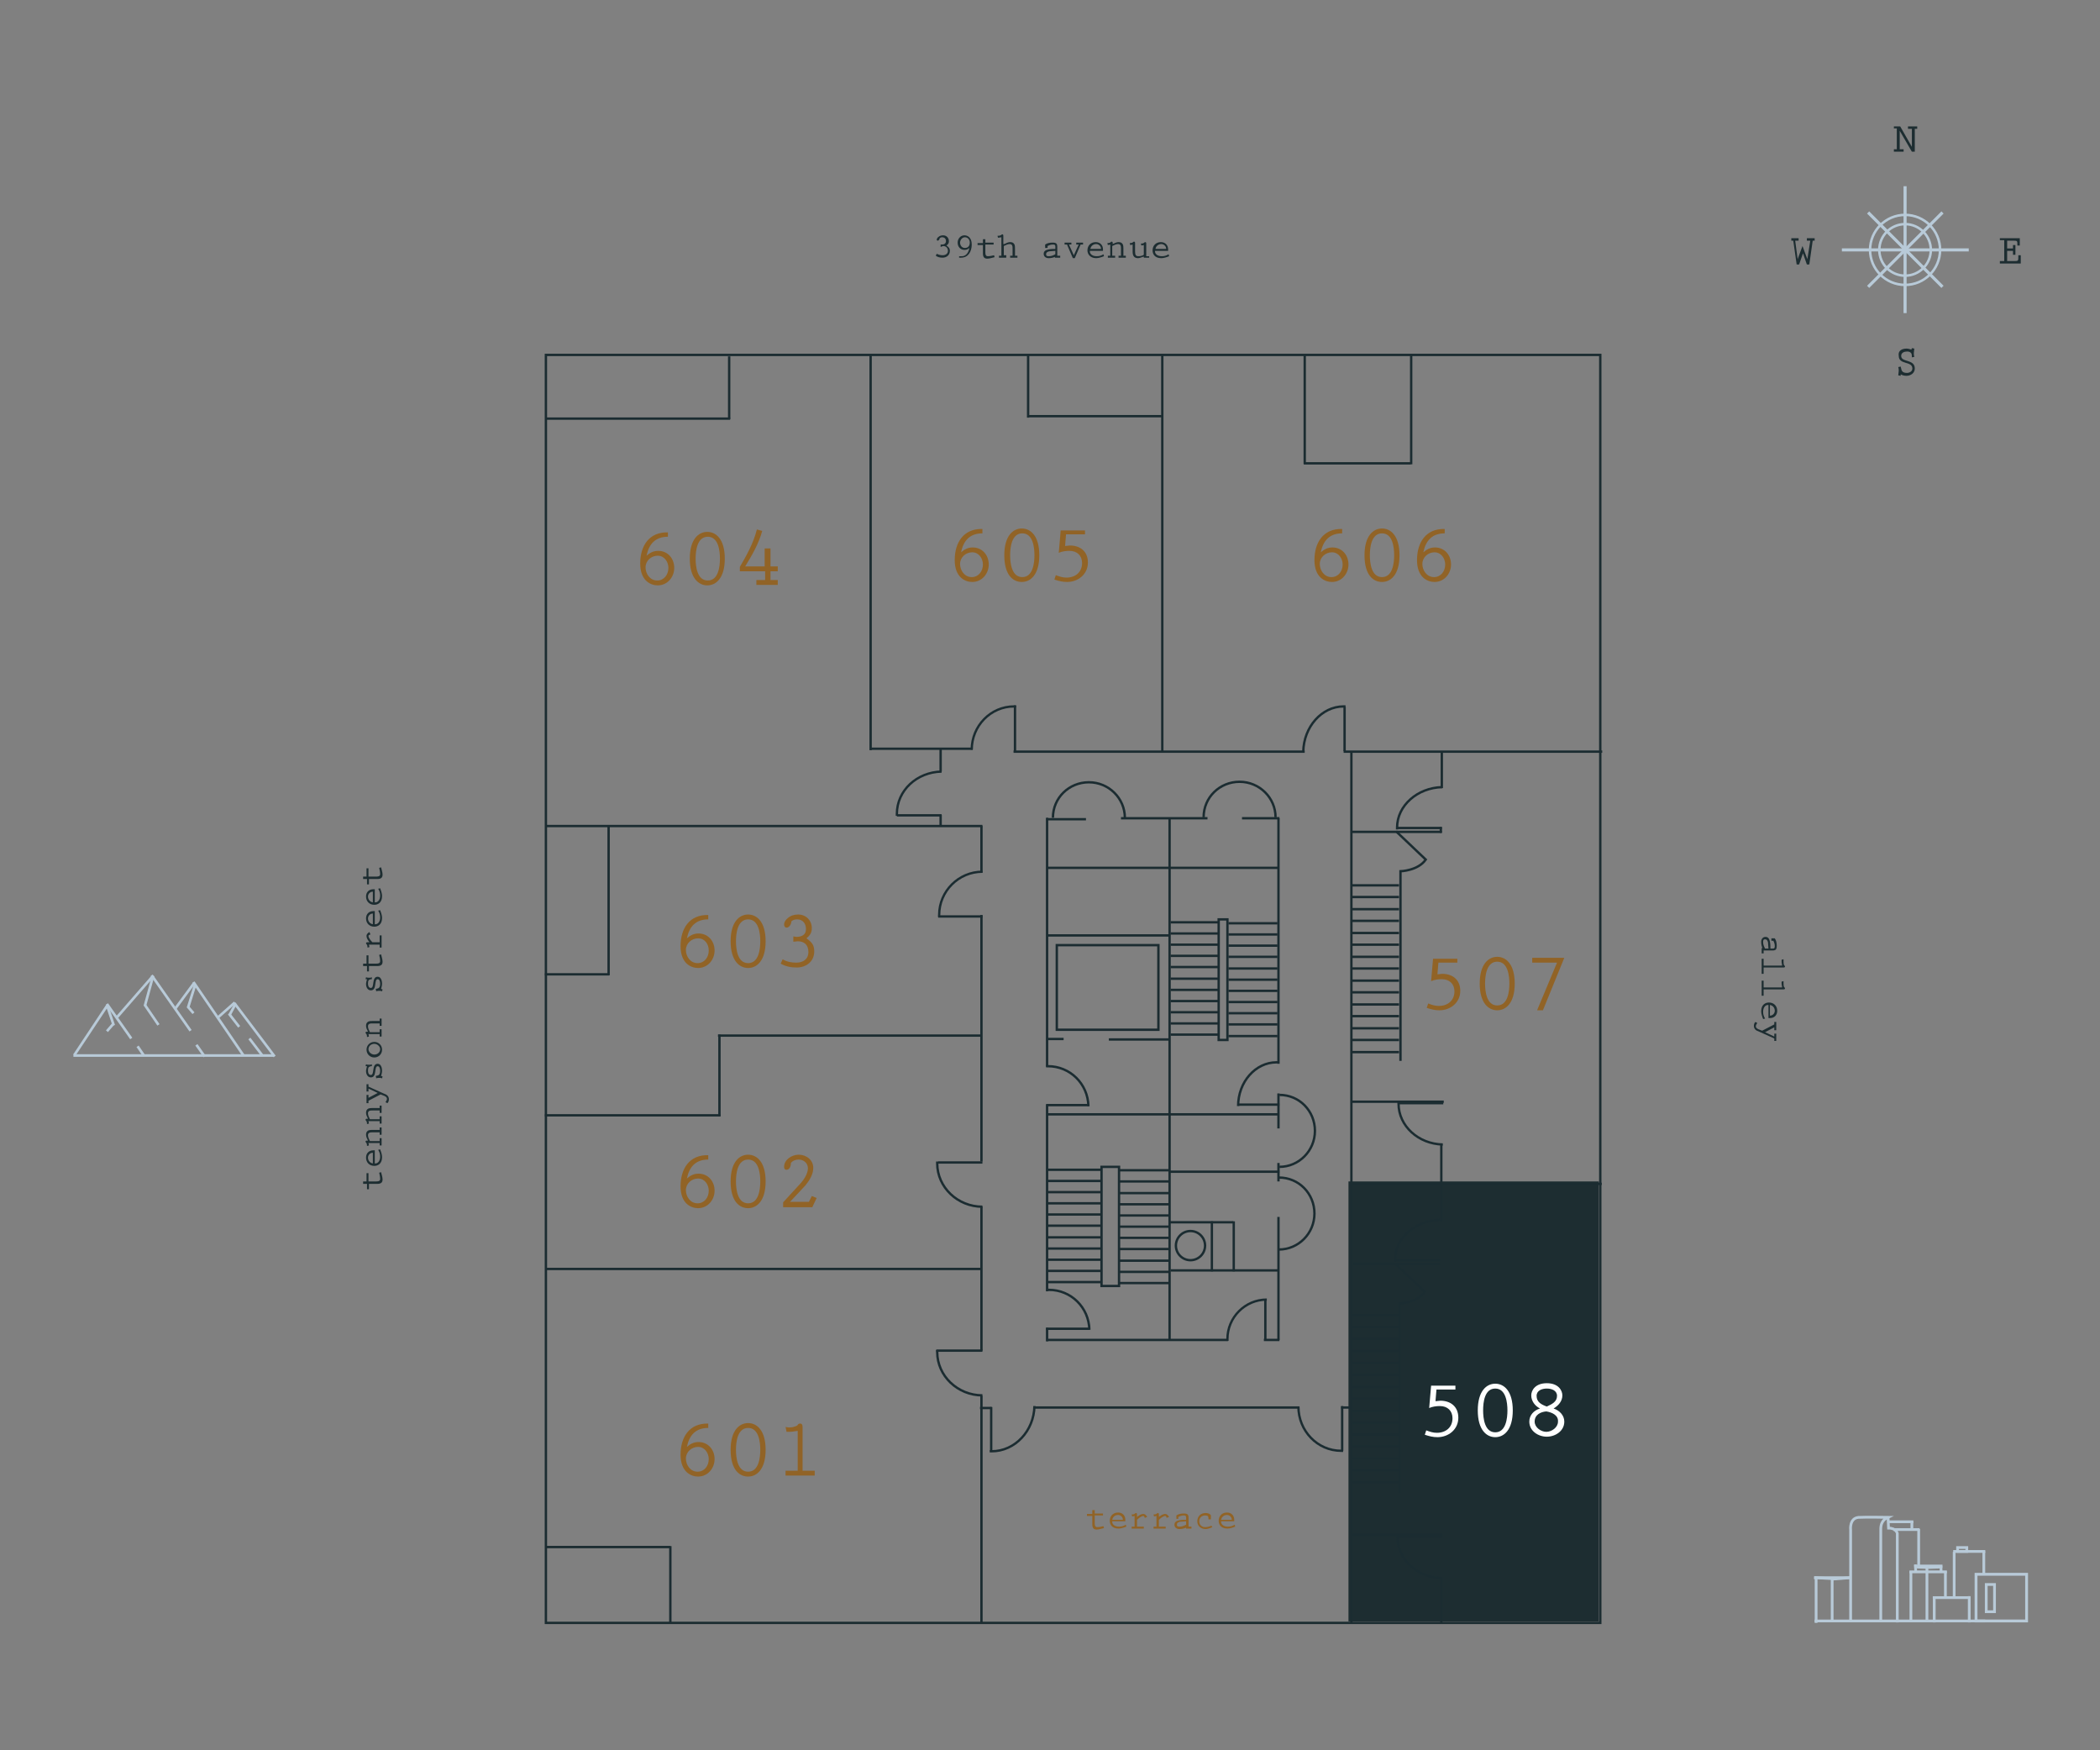 <?xml version="1.0" encoding="utf-8"?>
<!-- Generator: Adobe Illustrator 26.1.0, SVG Export Plug-In . SVG Version: 6.00 Build 0)  -->
<svg version="1.1" xmlns="http://www.w3.org/2000/svg" xmlns:xlink="http://www.w3.org/1999/xlink" x="0px" y="0px"
	 viewBox="0 0 432 360" style="enable-background:new 0 0 432 360;" xml:space="preserve">
<rect x="0" y="0" width="432" height="360" fill="#808080" stroke="none"/>
<style type="text/css">
	.st0{fill:none;stroke:#1B2C31;stroke-width:0.486;stroke-miterlimit:10;}
	.st1{fill:none;stroke:#1B2C31;stroke-width:0.482;stroke-miterlimit:10;}
	.st2{fill:none;stroke:#1B2C31;stroke-width:0.475;stroke-miterlimit:10;}
	.st3{fill:none;stroke:#1B2C31;stroke-width:0.489;stroke-miterlimit:10;}
	.st4{fill:none;stroke:#1B2C31;stroke-width:0.49;stroke-miterlimit:10;}
	.st5{fill:none;stroke:#1B2C31;stroke-width:0.474;stroke-miterlimit:10;}
	.st6{fill:none;stroke:#1B2C31;stroke-width:0.474;stroke-miterlimit:10;}
	.st7{fill:none;stroke:#1B2C31;stroke-width:0.475;stroke-miterlimit:10;}
	.st8{fill:none;stroke:#1B2C31;stroke-width:0.481;stroke-miterlimit:10;}
	.st9{fill:none;stroke:#1B2C31;stroke-width:0.478;stroke-miterlimit:10;}
	.st10{fill:none;stroke:#1B2C31;stroke-width:0.483;stroke-miterlimit:10;}
	.st11{fill:none;stroke:#1B2C31;stroke-width:0.48;stroke-miterlimit:10;}
	.st12{fill:none;stroke:#1B2C31;stroke-width:0.48;stroke-miterlimit:10;}
	.st13{fill:none;stroke:#1B2C31;stroke-width:0.483;stroke-miterlimit:10;}
	.st14{fill:none;stroke:#1B2C31;stroke-width:0.484;stroke-miterlimit:10;}
	.st15{fill:none;stroke:#1B2C31;stroke-width:0.494;stroke-miterlimit:10;}
	.st16{fill:none;stroke:#1B2C31;stroke-width:0.493;stroke-miterlimit:10;}
	.st17{fill:#1D2D31;}
	.st18{fill:#916326;}
	.st19{fill:#FFFFFF;}
	.st20{fill:none;stroke:#B8CAD8;stroke-width:0.632;stroke-miterlimit:10;}
	.st21{fill:none;stroke:#B8CAD8;stroke-width:0.515;stroke-miterlimit:10;}
	.st22{fill:none;stroke:#B8CAD8;stroke-width:0.566;stroke-miterlimit:10;}
	.st23{fill:none;stroke:#B8CAD8;stroke-width:0.586;stroke-miterlimit:10;}
	.st24{fill:none;stroke:#B8CAD8;stroke-width:0.539;stroke-miterlimit:10;}
	.st25{fill:none;stroke:#B8CAD8;stroke-width:0.533;stroke-miterlimit:10;}
</style>
<g id="Layer_2">
</g>
<g id="Layer_1">
	<rect x="277.4" y="243" class="st17" width="51.5" height="90.5"/>
	<g>
		<g>
			<g>
				<line class="st0" x1="215.3" y1="168.5" x2="223.4" y2="168.5"/>
				<line class="st0" x1="215.2" y1="273.3" x2="224.2" y2="273.3"/>
				<line class="st0" x1="215.3" y1="227.3" x2="224.1" y2="227.3"/>
				<line class="st0" x1="260.3" y1="275.7" x2="260.3" y2="267.2"/>
				<line class="st0" x1="228.1" y1="213.8" x2="240.6" y2="213.8"/>
				<line class="st0" x1="215.4" y1="213.7" x2="218.8" y2="213.7"/>
				<line class="st0" x1="230.6" y1="168.3" x2="248.4" y2="168.3"/>
				<line class="st0" x1="215.5" y1="178.5" x2="263" y2="178.5"/>
				<line class="st0" x1="215.4" y1="192.4" x2="240.5" y2="192.4"/>
				<line class="st0" x1="240.6" y1="241" x2="263.2" y2="241"/>
				<line class="st0" x1="240.8" y1="261.3" x2="263.1" y2="261.3"/>
				<line class="st0" x1="240.5" y1="251.4" x2="253.7" y2="251.4"/>
				<line class="st0" x1="215.4" y1="229.2" x2="263" y2="229.2"/>
				<line class="st0" x1="215.5" y1="275.6" x2="252.6" y2="275.6"/>
				<line class="st0" x1="255.5" y1="168.3" x2="263.2" y2="168.3"/>
				<line class="st0" x1="240.6" y1="168.2" x2="240.6" y2="275.7"/>
				<line class="st0" x1="215.4" y1="168.2" x2="215.4" y2="219.4"/>
				<line class="st0" x1="215.4" y1="227.1" x2="215.4" y2="265.6"/>
				<line class="st0" x1="263" y1="224.9" x2="263" y2="232.1"/>
				<line class="st0" x1="263" y1="250.3" x2="263" y2="275.6"/>
				<line class="st1" x1="253.8" y1="251.2" x2="253.8" y2="261.5"/>
				<line class="st1" x1="249.3" y1="251.2" x2="249.3" y2="261.5"/>
				<line class="st0" x1="263" y1="239.2" x2="263" y2="243"/>
				<line class="st0" x1="215.4" y1="273.1" x2="215.4" y2="275.9"/>
				<line class="st0" x1="263" y1="168.3" x2="263" y2="218.8"/>
				<line class="st0" x1="260" y1="275.6" x2="263.2" y2="275.6"/>
				<circle class="st0" cx="244.9" cy="256.2" r="3"/>
				<path class="st0" d="M215.4,265.3c0.1,0,0.3,0,0.4,0c4.5,0,8.2,3.6,8.3,8.2"/>
				<path class="st0" d="M215.2,219.3c0.1,0,0.3,0,0.4,0c4.5,0,8.2,3.6,8.3,8.2"/>
				<path class="st2" d="M252.5,275.8c0-0.1,0-0.3,0-0.4c0-4.4,3.6-8.1,8.1-8.1"/>
				<path class="st0" d="M216.6,168.2c0-4.1,3.3-7.3,7.4-7.3c4.1,0,7.4,3.3,7.4,7.3"/>
				<path class="st0" d="M247.6,168.1c0-4.1,3.3-7.3,7.4-7.3c4.1,0,7.4,3.3,7.4,7.3"/>
				<path class="st0" d="M263.2,225.2c4.1,0,7.3,3.3,7.3,7.4c0,4.1-3.3,7.4-7.3,7.4"/>
				<path class="st0" d="M263.1,242.2c4.1,0,7.3,3.3,7.3,7.4c0,4.1-3.3,7.4-7.3,7.4"/>
				<rect x="226.6" y="240" class="st0" width="3.6" height="24.5"/>
				<rect x="250.7" y="189.1" class="st0" width="1.8" height="24.8"/>
				<line class="st0" x1="240.8" y1="189.7" x2="250.9" y2="189.7"/>
				<line class="st0" x1="240.8" y1="192" x2="250.9" y2="192"/>
				<line class="st0" x1="240.8" y1="194.3" x2="250.9" y2="194.3"/>
				<line class="st0" x1="240.8" y1="196.6" x2="250.9" y2="196.6"/>
				<line class="st0" x1="240.8" y1="198.9" x2="250.9" y2="198.9"/>
				<line class="st0" x1="240.8" y1="201.3" x2="250.9" y2="201.3"/>
				<line class="st0" x1="240.8" y1="203.6" x2="250.9" y2="203.6"/>
				<line class="st0" x1="240.8" y1="205.9" x2="250.9" y2="205.9"/>
				<line class="st0" x1="240.8" y1="208.2" x2="250.9" y2="208.2"/>
				<line class="st0" x1="240.8" y1="210.5" x2="250.9" y2="210.5"/>
				<line class="st0" x1="240.8" y1="212.8" x2="250.9" y2="212.8"/>
				<line class="st3" x1="215.5" y1="240.6" x2="226.5" y2="240.6"/>
				<line class="st3" x1="215.5" y1="242.9" x2="226.5" y2="242.9"/>
				<line class="st3" x1="215.5" y1="245.2" x2="226.5" y2="245.2"/>
				<line class="st3" x1="215.5" y1="247.5" x2="226.5" y2="247.5"/>
				<line class="st3" x1="215.5" y1="249.8" x2="226.5" y2="249.8"/>
				<line class="st3" x1="215.5" y1="252.1" x2="226.5" y2="252.1"/>
				<line class="st3" x1="215.5" y1="254.5" x2="226.5" y2="254.5"/>
				<line class="st3" x1="215.5" y1="256.8" x2="226.5" y2="256.8"/>
				<line class="st3" x1="215.5" y1="259.1" x2="226.5" y2="259.1"/>
				<line class="st3" x1="215.5" y1="261.4" x2="226.5" y2="261.4"/>
				<line class="st3" x1="215.5" y1="263.7" x2="226.5" y2="263.7"/>
				<line class="st0" x1="230" y1="240.7" x2="240.7" y2="240.7"/>
				<line class="st0" x1="230" y1="243" x2="240.7" y2="243"/>
				<line class="st0" x1="230" y1="245.4" x2="240.7" y2="245.4"/>
				<line class="st0" x1="230" y1="247.7" x2="240.7" y2="247.7"/>
				<line class="st0" x1="230" y1="250" x2="240.7" y2="250"/>
				<line class="st0" x1="230" y1="252.3" x2="240.7" y2="252.3"/>
				<line class="st0" x1="230" y1="254.6" x2="240.7" y2="254.6"/>
				<line class="st0" x1="230" y1="256.9" x2="240.7" y2="256.9"/>
				<line class="st0" x1="230" y1="259.3" x2="240.7" y2="259.3"/>
				<line class="st0" x1="230" y1="261.6" x2="240.7" y2="261.6"/>
				<line class="st0" x1="230" y1="263.9" x2="240.7" y2="263.9"/>
				<line class="st0" x1="252.7" y1="189.9" x2="262.8" y2="189.9"/>
				<line class="st0" x1="252.7" y1="192.2" x2="262.8" y2="192.2"/>
				<line class="st0" x1="252.7" y1="194.5" x2="262.8" y2="194.5"/>
				<line class="st0" x1="252.7" y1="196.8" x2="262.8" y2="196.8"/>
				<line class="st0" x1="252.7" y1="199.2" x2="262.8" y2="199.2"/>
				<line class="st0" x1="252.7" y1="201.5" x2="262.8" y2="201.5"/>
				<line class="st0" x1="252.7" y1="203.8" x2="262.8" y2="203.8"/>
				<line class="st0" x1="252.7" y1="206.1" x2="262.8" y2="206.1"/>
				<line class="st0" x1="252.7" y1="208.4" x2="262.8" y2="208.4"/>
				<line class="st0" x1="252.7" y1="210.7" x2="262.8" y2="210.7"/>
				<line class="st0" x1="252.7" y1="213.1" x2="262.8" y2="213.1"/>
				<rect x="217.4" y="194.4" class="st4" width="20.9" height="17.4"/>
				<line class="st0" x1="263.2" y1="227.2" x2="254.8" y2="227.2"/>
				<path class="st0" d="M263,218.5c-0.1,0-0.3,0-0.4,0c-4.3,0-7.9,4-7.9,9"/>
			</g>
			<g>
				<g>
					<line class="st0" x1="179.1" y1="73.1" x2="179.1" y2="154.3"/>
					<line class="st0" x1="239.1" y1="72.9" x2="239.1" y2="154.5"/>
					<line class="st0" x1="112.3" y1="169.9" x2="202.1" y2="169.9"/>
					<line class="st0" x1="112.1" y1="229.4" x2="148.2" y2="229.4"/>
					<line class="st0" x1="147.7" y1="213" x2="201.8" y2="213"/>
					<line class="st0" x1="112.3" y1="261" x2="202" y2="261"/>
					<line class="st0" x1="208.5" y1="154.6" x2="268.4" y2="154.6"/>
					<line class="st0" x1="212.6" y1="289.5" x2="267.3" y2="289.5"/>
					<line class="st0" x1="179.1" y1="154" x2="200.1" y2="154"/>
					<line class="st0" x1="276.4" y1="154.6" x2="329.6" y2="154.6"/>
					<line class="st0" x1="201.9" y1="188.2" x2="201.9" y2="238.9"/>
					<line class="st0" x1="201.9" y1="248.2" x2="201.9" y2="277.8"/>
					<line class="st0" x1="201.9" y1="287.1" x2="201.9" y2="334"/>
					<line class="st0" x1="148" y1="212.8" x2="148" y2="229.6"/>
					<line class="st0" x1="278" y1="154.7" x2="278" y2="333.9"/>
					<line class="st0" x1="201.9" y1="169.9" x2="201.9" y2="179.5"/>
					<line class="st0" x1="193.5" y1="153.9" x2="193.5" y2="158.7"/>
					<line class="st0" x1="193.5" y1="167.6" x2="193.5" y2="170"/>
					<rect x="112.3" y="73" class="st0" width="216.9" height="260.8"/>
					<line class="st0" x1="204" y1="289.6" x2="201.6" y2="289.6"/>
					<line class="st0" x1="208.8" y1="145.1" x2="208.8" y2="154.6"/>
					<path class="st5" d="M209,145.3c-0.1,0-0.3,0-0.4,0c-4.8,0-8.7,4-8.7,8.9"/>
					<line class="st0" x1="193" y1="239.1" x2="202.1" y2="239.1"/>
					<path class="st0" d="M192.8,238.9c0,0.1,0,0.3,0,0.4c0,4.9,4.2,8.9,9.3,8.9"/>
					<line class="st0" x1="193" y1="188.5" x2="202.1" y2="188.5"/>
					<path class="st6" d="M193.2,188.6c0-0.1,0-0.3,0-0.4c0-4.9,4-8.9,8.9-8.9"/>
					<line class="st0" x1="184.5" y1="167.7" x2="193.7" y2="167.7"/>
					<path class="st7" d="M184.5,167.8c0-0.1,0-0.3,0-0.4c0-4.8,4.1-8.6,9.2-8.7"/>
					<line class="st0" x1="192.6" y1="277.8" x2="202.1" y2="277.8"/>
					<path class="st0" d="M192.8,277.7c0,0.1,0,0.3,0,0.4c0,4.9,4.2,8.9,9.3,8.9"/>
					<line class="st0" x1="203.9" y1="298.5" x2="203.9" y2="289.4"/>
					<path class="st8" d="M203.6,298.5c0.1,0,0.3,0,0.4,0c4.8,0,8.7-4.2,8.8-9.3"/>
					<line class="st0" x1="276.1" y1="298.4" x2="276.1" y2="289.2"/>
					<path class="st9" d="M276.3,298.4c-0.1,0-0.3,0-0.4,0c-4.9,0-8.8-4.1-8.8-9.1"/>
					<line class="st0" x1="276.6" y1="145.4" x2="276.6" y2="154.5"/>
					<path class="st10" d="M276.8,145.3c-0.1,0-0.3,0-0.4,0c-4.5,0-8.2,4.2-8.3,9.3"/>
					<line class="st0" x1="287.8" y1="226.9" x2="296.9" y2="226.9"/>
					<path class="st11" d="M287.7,226.6c0,0.1,0,0.3,0,0.4c0,4.6,4.1,8.3,9.1,8.4"/>
					<line class="st0" x1="287" y1="259.2" x2="296.2" y2="259.2"/>
					<path class="st12" d="M287,259.5c0-0.1,0-0.3,0-0.4c0-4.5,4.2-8.1,9.3-8.2"/>
					<line class="st0" x1="287.5" y1="170.3" x2="296.6" y2="170.3"/>
					<path class="st13" d="M287.4,170.6c0-0.1,0-0.3,0-0.4c0-4.5,4.2-8.2,9.3-8.3"/>
					<line class="st0" x1="287.6" y1="316.1" x2="296.7" y2="316.1"/>
					<path class="st14" d="M287.5,315.8c0,0.1,0,0.3,0,0.4c0,4.6,4.1,8.3,9.2,8.4"/>
					<line class="st0" x1="278.1" y1="289.5" x2="275.9" y2="289.5"/>
					<line class="st0" x1="277.8" y1="243.5" x2="329.5" y2="243.5"/>
					<line class="st0" x1="278.3" y1="260" x2="296.2" y2="260"/>
					<line class="st0" x1="278" y1="315.7" x2="296.7" y2="315.7"/>
					<line class="st0" x1="296.5" y1="334" x2="296.5" y2="324.5"/>
					<line class="st0" x1="296.5" y1="251.2" x2="296.5" y2="235.3"/>
					<line class="st0" x1="297" y1="226.6" x2="278.2" y2="226.6"/>
					<path class="st0" d="M287.9,307.1v-39c0,0,3.6-0.1,5.2-2.4l-6.1-5.8"/>
					<path class="st0" d="M288.1,218.2v-39c0,0,3.6-0.1,5.2-2.4l-6.1-5.8"/>
					<line class="st0" x1="278" y1="171.1" x2="296.6" y2="171.1"/>
					<line class="st0" x1="296.6" y1="162.1" x2="296.6" y2="154.8"/>
					<line class="st0" x1="296.4" y1="171.3" x2="296.4" y2="170.1"/>
					<line class="st15" x1="287.8" y1="270.5" x2="277.9" y2="270.5"/>
					<line class="st15" x1="287.8" y1="273" x2="277.9" y2="273"/>
					<line class="st15" x1="287.8" y1="275.4" x2="277.9" y2="275.4"/>
					<line class="st15" x1="287.8" y1="277.9" x2="277.9" y2="277.9"/>
					<line class="st15" x1="287.8" y1="280.3" x2="277.9" y2="280.3"/>
					<line class="st15" x1="287.8" y1="282.8" x2="277.9" y2="282.8"/>
					<line class="st15" x1="287.8" y1="285.3" x2="277.9" y2="285.3"/>
					<line class="st15" x1="287.8" y1="287.7" x2="277.9" y2="287.7"/>
					<line class="st15" x1="287.8" y1="290.2" x2="277.9" y2="290.2"/>
					<line class="st15" x1="287.8" y1="292.6" x2="277.9" y2="292.6"/>
					<line class="st15" x1="287.8" y1="295.1" x2="277.9" y2="295.1"/>
					<line class="st15" x1="287.8" y1="297.5" x2="277.9" y2="297.5"/>
					<line class="st15" x1="287.8" y1="300" x2="277.9" y2="300"/>
					<line class="st15" x1="287.8" y1="302.4" x2="277.9" y2="302.4"/>
					<line class="st15" x1="287.8" y1="304.9" x2="277.9" y2="304.9"/>
					<line class="st16" x1="287.8" y1="182.1" x2="278" y2="182.1"/>
					<line class="st16" x1="287.8" y1="184.5" x2="278" y2="184.5"/>
					<line class="st16" x1="287.8" y1="187" x2="278" y2="187"/>
					<line class="st16" x1="287.8" y1="189.4" x2="278" y2="189.4"/>
					<line class="st16" x1="287.8" y1="191.9" x2="278" y2="191.9"/>
					<line class="st16" x1="287.8" y1="194.3" x2="278" y2="194.3"/>
					<line class="st16" x1="287.8" y1="196.8" x2="278" y2="196.8"/>
					<line class="st16" x1="287.8" y1="199.2" x2="278" y2="199.2"/>
					<line class="st16" x1="287.8" y1="201.7" x2="278" y2="201.7"/>
					<line class="st16" x1="287.8" y1="204.1" x2="278" y2="204.1"/>
					<line class="st16" x1="287.8" y1="206.6" x2="278" y2="206.6"/>
					<line class="st16" x1="287.8" y1="209" x2="278" y2="209"/>
					<line class="st16" x1="287.8" y1="211.5" x2="278" y2="211.5"/>
					<line class="st16" x1="287.8" y1="213.9" x2="278" y2="213.9"/>
					<line class="st16" x1="287.8" y1="216.4" x2="278" y2="216.4"/>
					<line class="st0" x1="112.3" y1="86.1" x2="150.2" y2="86.1"/>
					<line class="st0" x1="112.1" y1="200.4" x2="125.3" y2="200.4"/>
					<line class="st0" x1="112.4" y1="318.2" x2="137.9" y2="318.2"/>
					<line class="st0" x1="211.4" y1="85.6" x2="239.1" y2="85.6"/>
					<line class="st0" x1="268.2" y1="95.3" x2="290.2" y2="95.3"/>
					<line class="st0" x1="150" y1="86.2" x2="150" y2="73.3"/>
					<line class="st0" x1="125.2" y1="200.6" x2="125.2" y2="169.8"/>
					<line class="st0" x1="137.9" y1="333.8" x2="137.9" y2="318"/>
					<line class="st0" x1="211.5" y1="85.9" x2="211.5" y2="72.9"/>
					<line class="st0" x1="268.4" y1="95.4" x2="268.4" y2="72.9"/>
					<line class="st0" x1="290.3" y1="95.5" x2="290.3" y2="73.1"/>
				</g>
			</g>
			<g>
				<g>
					<path class="st17" d="M75.4,243v-1.7h0.4v1.7h1.5c0.4,0,0.9,0,0.9-0.5c0-0.4-0.1-0.9-0.2-1.3l0.4-0.1c0.1,0.5,0.3,1,0.3,1.5
						c0,0.6-0.3,0.9-1.1,0.9h-1.7v1.1h-0.4v-1.1h-0.8V243H75.4z"/>
					<path class="st17" d="M77.2,239.3c0.6,0,1-0.6,1-1.4c0-0.5-0.1-0.9-0.4-1.4l0.4-0.1c0.2,0.5,0.4,1.1,0.4,1.6
						c0,1.4-0.9,1.8-1.6,1.8c-1,0-1.7-0.7-1.7-1.7c0-0.9,0.6-1.5,1.5-1.5c0.1,0,0.2,0,0.3,0V239.3z M76.7,237.1c-0.6,0-1,0.5-1,1
						c0,0.6,0.4,1.1,1,1.2V237.1z"/>
					<path class="st17" d="M78.1,234.6v-0.5h0.4v1.5h-0.4v-0.5h-2.3l0.1,0.5l-0.4,0.1c0-0.2,0-0.5-0.2-0.7c-0.1-0.1-0.1-0.1-0.1-0.2
						c0-0.2,0.2-0.2,0.4-0.2h0.1c-0.2-0.4-0.4-0.8-0.4-1.2c0-0.4,0.1-0.7,0.5-0.9c0.3-0.1,0.6-0.1,0.9-0.1h1.4v-0.5h0.4v1.5h-0.4
						v-0.5h-1.4c-0.5,0-1,0-1,0.6c0,0.4,0.2,0.8,0.4,1.2H78.1z"/>
					<path class="st17" d="M78.1,230.1v-0.5h0.4v1.5h-0.4v-0.5h-2.3l0.1,0.5l-0.4,0.1c0-0.2,0-0.5-0.2-0.7c-0.1-0.1-0.1-0.1-0.1-0.2
						c0-0.2,0.2-0.2,0.4-0.2h0.1c-0.2-0.4-0.4-0.8-0.4-1.2c0-0.4,0.1-0.7,0.5-0.9c0.3-0.1,0.6-0.1,0.9-0.1h1.4v-0.5h0.4v1.5h-0.4
						v-0.5h-1.4c-0.5,0-1,0-1,0.6c0,0.4,0.2,0.8,0.4,1.2H78.1z"/>
					<path class="st17" d="M75.4,225.2h0.4v0.6l1.9-1l-1.9-0.9v0.6h-0.4v-1.5h0.4v0.5l3.1,1.4c0.6,0.2,1.1,0.5,1.1,1.2
						c0,0.3-0.1,0.6-0.3,0.8l-0.4-0.2c0.1-0.2,0.3-0.4,0.3-0.7c0-0.4-0.5-0.6-0.8-0.7l-0.5-0.2l-2.5,1.3v0.5h-0.4V225.2z"/>
					<path class="st17" d="M75.2,219.3l0.1-0.4c0.2,0.1,0.5,0.1,0.7,0.1c0.2,0,0.3,0,0.5-0.1l0,0.4l-0.2,0c-0.4,0.1-0.6,0.2-0.6,0.9
						c0,0.4,0.1,0.9,0.6,0.9c0.8,0,0.1-2.3,1.4-2.3c0.7,0,0.9,0.9,0.9,1.4c0,0.4-0.1,0.7-0.2,1.1l0.3,0.1l-0.1,0.4
						c-0.2-0.1-0.4-0.1-0.6-0.1c-0.2,0-0.4,0-0.6,0.1l-0.1-0.5c0.6-0.1,0.9-0.2,0.9-1.1c0-0.3-0.1-0.9-0.5-0.9
						c-0.8,0-0.1,2.3-1.4,2.3c-0.7,0-1-0.7-1-1.3c0-0.3,0.1-0.6,0.2-1L75.2,219.3z"/>
					<path class="st17" d="M77,217.5c-0.9,0-1.6-0.7-1.6-1.6c0-0.9,0.7-1.6,1.6-1.6c0.9,0,1.6,0.7,1.6,1.6
						C78.6,216.8,77.9,217.5,77,217.5z M77,214.7c-0.7,0-1.2,0.5-1.2,1.1s0.6,1.1,1.2,1.1c0.7,0,1.2-0.5,1.2-1.1
						S77.6,214.7,77,214.7z"/>
					<path class="st17" d="M78.1,212.2v-0.5h0.4v1.5h-0.4v-0.5h-2.3l0.1,0.5l-0.4,0.1c0-0.2,0-0.5-0.2-0.7c-0.1-0.1-0.1-0.1-0.1-0.2
						c0-0.2,0.2-0.2,0.4-0.2h0.1c-0.2-0.4-0.4-0.8-0.4-1.2c0-0.4,0.1-0.7,0.5-0.9c0.3-0.1,0.6-0.1,0.9-0.1h1.4v-0.5h0.4v1.5h-0.4
						v-0.5h-1.4c-0.5,0-1,0-1,0.6c0,0.4,0.2,0.8,0.4,1.2H78.1z"/>
					<path class="st17" d="M75.2,201.4l0.1-0.4c0.2,0.1,0.5,0.1,0.7,0.1c0.2,0,0.3,0,0.5-0.1l0,0.4l-0.2,0c-0.4,0.1-0.6,0.2-0.6,0.9
						c0,0.4,0.1,0.9,0.6,0.9c0.8,0,0.1-2.3,1.4-2.3c0.7,0,0.9,0.9,0.9,1.4c0,0.4-0.1,0.7-0.2,1.1l0.3,0.1l-0.1,0.4
						c-0.2-0.1-0.4-0.1-0.6-0.1c-0.2,0-0.4,0-0.6,0.1l-0.1-0.5c0.6-0.1,0.9-0.2,0.9-1.1c0-0.3-0.1-0.9-0.5-0.9
						c-0.8,0-0.1,2.3-1.4,2.3c-0.7,0-1-0.7-1-1.3c0-0.3,0.1-0.6,0.2-1L75.2,201.4z"/>
					<path class="st17" d="M75.4,198.2v-1.7h0.4v1.7h1.5c0.4,0,0.9,0,0.9-0.5c0-0.4-0.1-0.9-0.2-1.3l0.4-0.1c0.1,0.5,0.3,1,0.3,1.5
						c0,0.6-0.3,0.9-1.1,0.9h-1.7v1.1h-0.4v-1.1h-0.8v-0.5H75.4z"/>
					<path class="st17" d="M78.1,193.8v-1.4h0.4v2.5h-0.4v-0.6h-2.2l0.1,0.5l-0.4,0.1c0-0.2,0-0.5-0.2-0.7c-0.1-0.1-0.1-0.1-0.1-0.2
						c0-0.2,0.2-0.2,0.4-0.2H76c-0.3-0.4-0.6-0.8-0.6-1.3c0-0.4,0.3-0.6,0.6-0.8l0.2,0.5c-0.2,0.1-0.4,0.1-0.4,0.3
						c0,0.4,0.5,1,0.8,1.3H78.1z"/>
					<path class="st17" d="M77.2,190.1c0.6,0,1-0.6,1-1.4c0-0.5-0.1-0.9-0.4-1.4l0.4-0.1c0.2,0.5,0.4,1.1,0.4,1.6
						c0,1.4-0.9,1.8-1.6,1.8c-1,0-1.7-0.7-1.7-1.7c0-0.9,0.6-1.5,1.5-1.5c0.1,0,0.2,0,0.3,0V190.1z M76.7,187.9c-0.6,0-1,0.5-1,1
						c0,0.6,0.4,1.1,1,1.2V187.9z"/>
					<path class="st17" d="M77.2,185.6c0.6,0,1-0.6,1-1.4c0-0.5-0.1-0.9-0.4-1.4l0.4-0.1c0.2,0.5,0.4,1.1,0.4,1.6
						c0,1.4-0.9,1.8-1.6,1.8c-1,0-1.7-0.7-1.7-1.7c0-0.9,0.6-1.5,1.5-1.5c0.1,0,0.2,0,0.3,0V185.6z M76.7,183.4c-0.6,0-1,0.5-1,1
						c0,0.6,0.4,1.1,1,1.2V183.4z"/>
					<path class="st17" d="M75.4,180.3v-1.7h0.4v1.7h1.5c0.4,0,0.9,0,0.9-0.5c0-0.4-0.1-0.9-0.2-1.3l0.4-0.1c0.1,0.5,0.3,1,0.3,1.5
						c0,0.6-0.3,0.9-1.1,0.9h-1.7v1.1h-0.4v-1.1h-0.8v-0.5H75.4z"/>
				</g>
			</g>
			<g>
				<g>
					<path class="st17" d="M362.6,195.1c-0.2-0.4-0.3-0.9-0.3-1.4c0-0.5,0.3-1,0.9-1c0.6,0,0.8,0.5,0.9,1c0.1,0.5,0.1,0.9,0.1,1.4
						h0.2c0.4,0,0.7,0.1,0.7-0.5c0-0.4-0.1-0.7-0.3-1.1h-0.4v-0.5h0.7c0.3,0.4,0.4,1,0.4,1.5c0,0.8-0.2,1-0.9,1h-1.8v0.6h-0.4v-1.1
						H362.6z M363.8,195.1c0-0.4-0.1-0.9-0.1-1.3c-0.1-0.3-0.2-0.6-0.6-0.6c-0.4,0-0.4,0.3-0.4,0.6c0,0.5,0.2,0.9,0.4,1.3H363.8z"/>
					<path class="st17" d="M362.8,199.1v1.2h-0.4v-3.1h0.4v1.4h3.8c0-0.3-0.1-0.5-0.1-0.8l0-0.4l0.4-0.1l0,0.5c0,0.2,0,0.7,0.2,0.8
						c0.1,0.1,0.1,0.1,0.1,0.2c0,0.2-0.2,0.2-0.4,0.2H362.8z"/>
					<path class="st17" d="M362.8,203.6v1.2h-0.4v-3.1h0.4v1.4h3.8c0-0.3-0.1-0.5-0.1-0.8l0-0.4l0.4-0.1l0,0.5c0,0.2,0,0.7,0.2,0.8
						c0.1,0.1,0.1,0.1,0.1,0.2c0,0.2-0.2,0.2-0.4,0.2H362.8z"/>
					<path class="st17" d="M363.7,206.7c-0.6,0-1,0.6-1,1.4c0,0.5,0.1,0.9,0.4,1.4l-0.4,0.1c-0.2-0.5-0.4-1.1-0.4-1.6
						c0-1.4,0.9-1.8,1.6-1.8c1,0,1.7,0.7,1.7,1.7c0,0.9-0.6,1.5-1.5,1.5c-0.1,0-0.2,0-0.3,0V206.7z M364.1,208.9c0.6,0,1-0.5,1-1
						c0-0.6-0.4-1.1-1-1.2V208.9z"/>
					<path class="st17" d="M365.4,211.9H365v-0.6l-1.9,1l1.9,0.9v-0.6h0.4v1.5H365v-0.5l-3.1-1.4c-0.6-0.2-1.1-0.5-1.1-1.2
						c0-0.3,0.1-0.6,0.3-0.8l0.4,0.2c-0.1,0.2-0.3,0.4-0.3,0.7c0,0.4,0.5,0.6,0.8,0.7l0.5,0.2l2.5-1.3v-0.5h0.4V211.9z"/>
				</g>
			</g>
			<g>
				<g>
					<path class="st17" d="M193.5,50.8v-0.5c0.1,0,0.2,0,0.3,0c0.4,0,0.8-0.2,0.8-0.7c0-0.5-0.3-0.8-0.8-0.8c-0.2,0-0.4,0.1-0.5,0.2
						c0,0.2-0.2,0.5-0.4,0.5c-0.1,0-0.2-0.1-0.2-0.2c0-0.2,0.2-0.5,0.4-0.6c0.2-0.2,0.6-0.3,0.9-0.3c0.7,0,1.2,0.5,1.2,1.2
						c0,0.4-0.1,0.6-0.5,0.9v0c0.4,0.3,0.7,0.5,0.7,1.1c0,0.9-0.7,1.4-1.5,1.4c-0.5,0-1-0.1-1.4-0.4l0.2-0.4
						c0.4,0.2,0.8,0.3,1.2,0.3c0.6,0,1.1-0.3,1.1-0.9c0-0.6-0.4-1-1-1L193.5,50.8z"/>
					<path class="st17" d="M197.3,52.7l0.4,0c1,0.1,1.6-0.8,1.7-1.7c-0.3,0.3-0.6,0.4-1,0.4c-0.8,0-1.4-0.6-1.4-1.5
						c0-0.8,0.6-1.5,1.4-1.5c0.6,0,1.5,0.4,1.5,1.9c0,1.4-0.7,2.7-2.2,2.7c-0.1,0-0.2,0-0.4,0V52.7z M197.5,49.9
						c0,0.5,0.3,1.1,1,1.1s1-0.5,1-1.1c0-0.6-0.4-1.1-1-1.1S197.5,49.4,197.5,49.9z"/>
					<path class="st17" d="M202.7,49.9h1.7v0.4h-1.7v1.5c0,0.4,0,0.9,0.5,0.9c0.4,0,0.9-0.1,1.3-0.2l0.1,0.4c-0.5,0.1-1,0.3-1.5,0.3
						c-0.6,0-0.9-0.3-0.9-1.1v-1.7h-1.1v-0.4h1.1v-0.8h0.5V49.9z"/>
					<path class="st17" d="M206.6,50.2c0.4-0.2,0.8-0.4,1.2-0.4c0.4,0,0.7,0.1,0.9,0.5c0.1,0.3,0.1,0.6,0.1,0.9v1.4h0.5V53h-1.5
						v-0.4h0.5v-1.4c0-0.5,0-1-0.6-1c-0.4,0-0.8,0.2-1.2,0.4v1.9h0.5V53h-1.5v-0.4h0.5v-3.8l-0.7,0.1l-0.1-0.4c0.2,0,0.6,0,0.8-0.2
						c0.1-0.1,0.1-0.1,0.2-0.1c0.2,0,0.2,0.2,0.2,0.4V50.2z"/>
					<path class="st17" d="M217.1,52.8c-0.4,0.2-0.9,0.3-1.4,0.3c-0.5,0-1-0.3-1-0.9c0-0.6,0.5-0.8,1-0.9c0.5-0.1,0.9-0.1,1.4-0.1
						V51c0-0.4,0.1-0.7-0.5-0.7c-0.4,0-0.7,0.1-1.1,0.3V51h-0.5v-0.7c0.4-0.3,1-0.4,1.5-0.4c0.8,0,1,0.2,1,0.9v1.8h0.6V53h-1.1V52.8
						z M217.1,51.6c-0.4,0-0.9,0.1-1.3,0.1c-0.3,0.1-0.6,0.2-0.6,0.6c0,0.4,0.3,0.4,0.6,0.4c0.5,0,0.9-0.2,1.3-0.4V51.6z"/>
					<path class="st17" d="M220.4,49.9v0.4h-0.5l1,2.2l1-2.2h-0.5v-0.4h1.4v0.4h-0.5l-1.2,2.8h-0.4l-1.2-2.8h-0.5v-0.4H220.4z"/>
					<path class="st17" d="M224.2,51.7c0,0.6,0.6,1,1.4,1c0.5,0,0.9-0.1,1.4-0.4l0.1,0.4c-0.5,0.2-1.1,0.4-1.6,0.4
						c-1.3,0-1.8-0.9-1.8-1.6c0-1,0.7-1.7,1.7-1.7c0.9,0,1.5,0.6,1.5,1.5c0,0.1,0,0.2,0,0.3H224.2z M226.5,51.2c0-0.6-0.5-1-1-1
						c-0.6,0-1.1,0.4-1.2,1H226.5z"/>
					<path class="st17" d="M228.9,52.6h0.5V53h-1.5v-0.4h0.5v-2.3l-0.5,0.1l-0.1-0.4c0.2,0,0.5,0,0.7-0.2c0.1-0.1,0.1-0.1,0.2-0.1
						c0.2,0,0.2,0.2,0.2,0.4v0.1c0.4-0.2,0.8-0.4,1.2-0.4c0.4,0,0.7,0.1,0.9,0.5c0.1,0.3,0.1,0.6,0.1,0.9v1.4h0.5V53h-1.5v-0.4h0.5
						v-1.4c0-0.5,0-1-0.6-1c-0.4,0-0.8,0.2-1.2,0.4V52.6z"/>
					<path class="st17" d="M235.2,52.8c-0.4,0.1-0.7,0.3-1.1,0.3c-0.7,0-1.1-0.4-1.1-1.3v-1.5l-0.5,0.1l-0.1-0.4
						c0.2,0,0.5,0,0.7-0.2c0.1-0.1,0.1-0.1,0.2-0.1c0.2,0,0.2,0.2,0.2,0.4v1.6c0,0.8,0.2,1,0.7,1c0.4,0,0.8-0.1,1.1-0.3v-2l-0.5,0.1
						l-0.1-0.4c0.2,0,0.5,0,0.7-0.2c0.1-0.1,0.1-0.1,0.2-0.1c0.2,0,0.2,0.2,0.2,0.4v2.5h0.6V53h-1.1V52.8z"/>
					<path class="st17" d="M237.6,51.7c0,0.6,0.6,1,1.4,1c0.5,0,0.9-0.1,1.4-0.4l0.1,0.4c-0.5,0.2-1.1,0.4-1.6,0.4
						c-1.4,0-1.8-0.9-1.8-1.6c0-1,0.7-1.7,1.7-1.7c0.9,0,1.5,0.6,1.5,1.5c0,0.1,0,0.2,0,0.3H237.6z M239.9,51.2c0-0.6-0.5-1-1-1
						c-0.6,0-1.1,0.4-1.2,1H239.9z"/>
				</g>
			</g>
		</g>
		<g>
			<g>
				<path class="st18" d="M145.7,293.7c-2.6,0-3.9,1.5-4.4,3.9c0.7-0.6,1.4-1,2.4-1c2,0,3.3,1.6,3.3,3.5s-1.4,3.6-3.4,3.6
					c-1.4,0-3.6-0.9-3.6-4.5c0-3.6,1.8-6.5,5.7-6.4V293.7z M143.6,297.6c-1.3,0-2.5,1-2.5,2.4c0,1.3,0.9,2.7,2.4,2.7
					c1.4,0,2.3-1.2,2.3-2.6C145.8,298.9,145,297.6,143.6,297.6z"/>
				<path class="st18" d="M150.3,298.2c0-4,1.8-5.5,3.6-5.5s3.6,1.5,3.6,5.5s-1.8,5.5-3.6,5.5S150.3,302.3,150.3,298.2z
					 M151.4,298.2c0,1.6,0.3,4.5,2.5,4.5s2.5-2.9,2.5-4.5s-0.3-4.5-2.5-4.5S151.4,296.6,151.4,298.2z"/>
				<path class="st18" d="M165.2,302.5h2.4v1h-6v-1h2.5v-8.2c-0.6,0.1-1.2,0.2-1.8,0.2l-0.5,0l-0.2-1l0.6,0.1c0.3,0,0.7,0,1-0.1
					c0.4-0.1,0.7-0.2,0.9-0.4c0.1-0.2,0.2-0.3,0.5-0.3c0.5,0,0.5,0.5,0.5,0.9V302.5z"/>
			</g>
		</g>
		<g>
			<g>
				<path class="st18" d="M145.7,238.5c-2.6,0-3.9,1.5-4.4,3.9c0.7-0.6,1.4-1,2.4-1c2,0,3.3,1.6,3.3,3.5s-1.4,3.6-3.4,3.6
					c-1.4,0-3.6-0.9-3.6-4.5c0-3.6,1.8-6.5,5.7-6.4V238.5z M143.6,242.4c-1.3,0-2.5,1-2.5,2.4c0,1.3,0.9,2.7,2.4,2.7
					c1.4,0,2.3-1.2,2.3-2.6C145.8,243.7,145,242.4,143.6,242.4z"/>
				<path class="st18" d="M150.3,243c0-4,1.8-5.5,3.6-5.5s3.6,1.5,3.6,5.5s-1.8,5.5-3.6,5.5S150.3,247.1,150.3,243z M151.4,243
					c0,1.6,0.3,4.5,2.5,4.5s2.5-2.9,2.5-4.5s-0.3-4.5-2.5-4.5S151.4,241.4,151.4,243z"/>
				<path class="st18" d="M168,246.4l-0.9,1.9h-6v-1l3.3-3.6c0.8-0.8,1.8-2.2,1.8-3.4c0-1.1-0.9-1.8-1.9-1.8c-0.6,0-1.2,0.2-1.6,0.7
					c0,0.7-0.3,1.4-0.9,1.4c-0.4,0-0.5-0.3-0.5-0.6c0-1.5,1.6-2.5,3-2.5c1.6,0,3,1.1,3,2.7c0,1.4-0.8,2.6-1.6,3.6l-2.9,3.1l-0.3,0.3
					h3.9l0.6-1.2L168,246.4z"/>
			</g>
		</g>
		<g>
			<g>
				<path class="st18" d="M145.7,189.1c-2.6,0-3.9,1.5-4.4,3.9c0.7-0.6,1.4-1,2.4-1c2,0,3.3,1.6,3.3,3.5s-1.4,3.6-3.4,3.6
					c-1.4,0-3.6-0.9-3.6-4.5c0-3.6,1.8-6.5,5.7-6.4V189.1z M143.6,193c-1.3,0-2.5,1-2.5,2.4c0,1.3,0.9,2.7,2.4,2.7
					c1.4,0,2.3-1.2,2.3-2.6C145.8,194.2,145,193,143.6,193z"/>
				<path class="st18" d="M150.3,193.6c0-4,1.8-5.5,3.6-5.5s3.6,1.5,3.6,5.5s-1.8,5.5-3.6,5.5S150.3,197.6,150.3,193.6z
					 M151.4,193.6c0,1.6,0.3,4.5,2.5,4.5s2.5-2.9,2.5-4.5s-0.3-4.5-2.5-4.5S151.4,192,151.4,193.6z"/>
				<path class="st18" d="M163.2,193.7v-1.1c0.2,0,0.4,0.1,0.6,0.1c1.1,0,2-0.4,2-1.6c0-1.2-0.7-2-1.8-2c-0.4,0-0.9,0.1-1.2,0.4
					c0,0.5-0.4,1.3-1,1.3c-0.3,0-0.5-0.3-0.5-0.6c0-0.6,0.4-1.1,0.8-1.4c0.6-0.5,1.3-0.7,2.1-0.7c1.6,0,2.8,1.2,2.8,2.8
					c0,1-0.4,1.5-1.1,2.1v0c1.1,0.8,1.6,1.3,1.6,2.7c0,2.1-1.7,3.3-3.6,3.3c-1.1,0-2.3-0.2-3.3-0.8l0.4-0.9c0.8,0.5,1.8,0.7,2.8,0.7
					c1.4,0,2.5-0.7,2.5-2.2c0-1.4-0.8-2.2-2.2-2.2L163.2,193.7z"/>
			</g>
		</g>
		<g>
			<g>
				<path class="st18" d="M137.4,110.4c-2.6,0-3.9,1.5-4.4,3.9c0.7-0.6,1.4-1,2.4-1c2,0,3.3,1.6,3.3,3.5s-1.4,3.6-3.4,3.6
					c-1.4,0-3.6-0.9-3.6-4.5c0-3.6,1.8-6.5,5.7-6.4V110.4z M135.3,114.3c-1.3,0-2.5,1-2.5,2.4c0,1.3,0.9,2.7,2.4,2.7
					c1.4,0,2.3-1.2,2.3-2.6C137.5,115.6,136.7,114.3,135.3,114.3z"/>
				<path class="st18" d="M141.9,114.9c0-4,1.8-5.5,3.6-5.5s3.6,1.5,3.6,5.5s-1.8,5.5-3.6,5.5S141.9,118.9,141.9,114.9z
					 M143.1,114.9c0,1.6,0.3,4.5,2.5,4.5s2.5-2.9,2.5-4.5s-0.3-4.5-2.5-4.5S143.1,113.3,143.1,114.9z"/>
				<path class="st18" d="M158.5,112.8v3.7h1.5v1h-1.5v1.8h1.5v1h-4.4v-1h1.8v-1.8h-5.2v-0.9c1.4-2.4,2.8-4.9,3.5-7.7l1.1,0.3
					c-0.7,2.6-2.1,5-3.5,7.3h4v-3.7H158.5z"/>
			</g>
		</g>
		<g>
			<g>
				<path class="st18" d="M202.1,109.7c-2.6,0-3.9,1.5-4.4,3.9c0.7-0.6,1.4-1,2.4-1c2,0,3.3,1.6,3.3,3.5s-1.4,3.6-3.4,3.6
					c-1.4,0-3.6-0.9-3.6-4.5c0-3.6,1.8-6.5,5.7-6.4V109.7z M200,113.6c-1.3,0-2.5,1-2.5,2.4c0,1.3,0.9,2.7,2.4,2.7
					c1.4,0,2.3-1.2,2.3-2.6C202.2,114.9,201.4,113.6,200,113.6z"/>
				<path class="st18" d="M206.6,114.2c0-4,1.8-5.5,3.6-5.5s3.6,1.5,3.6,5.5s-1.8,5.5-3.6,5.5S206.6,118.3,206.6,114.2z
					 M207.8,114.2c0,1.6,0.3,4.5,2.5,4.5s2.5-2.9,2.5-4.5s-0.3-4.5-2.5-4.5S207.8,112.6,207.8,114.2z"/>
				<path class="st18" d="M223.3,109.9h-4l-0.2,2.4l1-0.1c2.1,0,3.7,1.2,3.7,3.5c0,2.4-2,4-4.3,4c-0.9,0-1.7-0.2-2.6-0.5l0.3-0.9
					c0.8,0.3,1.4,0.5,2.2,0.5c1.8,0,3.2-1.1,3.2-3c0-1.5-1-2.5-2.6-2.5c-0.7,0-1.5,0.1-2.2,0.4l0.4-4.6h5V109.9z"/>
			</g>
		</g>
		<g>
			<path class="st18" d="M276.1,109.7c-2.6,0-3.9,1.5-4.4,3.9c0.7-0.6,1.4-1,2.4-1c2,0,3.3,1.6,3.3,3.5s-1.4,3.6-3.4,3.6
				c-1.4,0-3.6-0.9-3.6-4.5c0-3.6,1.8-6.5,5.7-6.4V109.7z M274,113.6c-1.3,0-2.5,1-2.5,2.4c0,1.3,0.9,2.7,2.4,2.7
				c1.4,0,2.3-1.2,2.3-2.6C276.2,114.9,275.4,113.6,274,113.6z"/>
			<path class="st18" d="M280.7,114.2c0-4,1.8-5.5,3.6-5.5s3.6,1.5,3.6,5.5s-1.8,5.5-3.6,5.5S280.7,118.3,280.7,114.2z M281.8,114.2
				c0,1.6,0.3,4.5,2.5,4.5s2.5-2.9,2.5-4.5s-0.3-4.5-2.5-4.5S281.8,112.6,281.8,114.2z"/>
			<path class="st18" d="M297.2,109.7c-2.6,0-3.9,1.5-4.4,3.9c0.7-0.6,1.4-1,2.4-1c2,0,3.3,1.6,3.3,3.5s-1.4,3.6-3.4,3.6
				c-1.4,0-3.6-0.9-3.6-4.5c0-3.6,1.8-6.5,5.7-6.4V109.7z M295.1,113.6c-1.3,0-2.5,1-2.5,2.4c0,1.3,0.9,2.7,2.4,2.7
				c1.4,0,2.3-1.2,2.3-2.6C297.3,114.9,296.5,113.6,295.1,113.6z"/>
		</g>
		<g>
			<g>
				<path class="st18" d="M299.9,198h-4l-0.2,2.4l1-0.1c2.1,0,3.7,1.2,3.7,3.5c0,2.4-2,4-4.3,4c-0.9,0-1.7-0.2-2.6-0.5l0.3-0.9
					c0.8,0.3,1.4,0.5,2.2,0.5c1.8,0,3.2-1.1,3.2-3c0-1.5-1-2.5-2.6-2.5c-0.7,0-1.5,0.1-2.2,0.4l0.4-4.6h5V198z"/>
				<path class="st18" d="M304.4,202.3c0-4,1.8-5.5,3.6-5.5s3.6,1.5,3.6,5.5s-1.8,5.5-3.6,5.5S304.4,206.3,304.4,202.3z
					 M305.5,202.3c0,1.6,0.3,4.5,2.5,4.5s2.5-2.9,2.5-4.5s-0.3-4.5-2.5-4.5S305.5,200.7,305.5,202.3z"/>
				<path class="st18" d="M321.8,197l-4.4,10.8h-1.2l4.1-9.8h-5.1v-1H321.8z"/>
			</g>
		</g>
		<g>
			<g>
				<path class="st19" d="M299.5,285.8h-4l-0.2,2.4l1-0.1c2.1,0,3.7,1.2,3.7,3.5c0,2.4-2,4-4.3,4c-0.9,0-1.7-0.2-2.6-0.5l0.3-0.9
					c0.8,0.3,1.4,0.5,2.2,0.5c1.8,0,3.2-1.1,3.2-3c0-1.5-1-2.5-2.6-2.5c-0.7,0-1.5,0.1-2.2,0.4l0.4-4.6h5V285.8z"/>
				<path class="st19" d="M304,290.1c0-4,1.8-5.5,3.6-5.5s3.6,1.5,3.6,5.5s-1.8,5.5-3.6,5.5S304,294.1,304,290.1z M305.1,290.1
					c0,1.6,0.3,4.5,2.5,4.5s2.5-2.9,2.5-4.5s-0.3-4.5-2.5-4.5S305.1,288.4,305.1,290.1z"/>
				<path class="st19" d="M314.6,292.4c0-1.3,0.9-2.3,2.2-2.7c-1-0.5-1.8-1.5-1.8-2.7c0-1,0.8-2.5,3.2-2.5s3.2,1.5,3.2,2.5
					c0,1.2-0.8,2.1-1.8,2.7c1.2,0.4,2.2,1.4,2.2,2.7c0,1.9-1.8,3.1-3.6,3.1S314.6,294.3,314.6,292.4z M318.1,290.3
					c-1.2,0.1-2.4,0.7-2.4,2.1c0,1.2,1.3,2.1,2.4,2.1s2.4-0.9,2.4-2.1C320.6,291.1,319.3,290.5,318.1,290.3z M316.1,287.1
					c0,1.3,1,1.8,2.1,2.2c1.1-0.5,2.1-1,2.1-2.2c0-1.1-1.1-1.5-2.1-1.5S316.1,286,316.1,287.1z"/>
			</g>
		</g>
		<g>
			<g>
				<path class="st18" d="M225.2,311.3h1.7v0.4h-1.7v1.5c0,0.4,0,0.9,0.5,0.9c0.4,0,0.9-0.1,1.3-0.2l0.1,0.4c-0.5,0.1-1,0.3-1.5,0.3
					c-0.6,0-0.9-0.3-0.9-1.1v-1.7h-1.1v-0.4h1.1v-0.8h0.5V311.3z"/>
				<path class="st18" d="M228.8,313c0,0.6,0.6,1,1.4,1c0.5,0,0.9-0.1,1.4-0.4l0.1,0.4c-0.5,0.2-1.1,0.4-1.6,0.4
					c-1.4,0-1.8-0.9-1.8-1.6c0-1,0.7-1.7,1.7-1.7c0.9,0,1.5,0.6,1.5,1.5c0,0.1,0,0.2,0,0.3H228.8z M231,312.6c0-0.6-0.5-1-1-1
					c-0.6,0-1.1,0.4-1.2,1H231z"/>
				<path class="st18" d="M234,314h1.3v0.4h-2.5V314h0.6v-2.2l-0.5,0.1l-0.1-0.4c0.2,0,0.5,0,0.7-0.2c0.1-0.1,0.1-0.1,0.2-0.1
					c0.2,0,0.2,0.2,0.2,0.4v0.4c0.4-0.3,0.8-0.6,1.3-0.6c0.4,0,0.6,0.3,0.8,0.6l-0.5,0.2c-0.1-0.2-0.1-0.4-0.3-0.4
					c-0.4,0-1,0.5-1.3,0.8V314z"/>
				<path class="st18" d="M238.5,314h1.3v0.4h-2.5V314h0.6v-2.2l-0.5,0.1l-0.1-0.4c0.2,0,0.5,0,0.7-0.2c0.1-0.1,0.1-0.1,0.2-0.1
					c0.2,0,0.2,0.2,0.2,0.4v0.4c0.4-0.3,0.8-0.6,1.3-0.6c0.4,0,0.6,0.3,0.8,0.6l-0.5,0.2c-0.1-0.2-0.1-0.4-0.3-0.4
					c-0.4,0-1,0.5-1.3,0.8V314z"/>
				<path class="st18" d="M244,314.2c-0.4,0.2-0.9,0.3-1.4,0.3c-0.5,0-1-0.3-1-0.9c0-0.6,0.5-0.8,1-0.9c0.5-0.1,0.9-0.1,1.4-0.1
					v-0.2c0-0.4,0.1-0.7-0.5-0.7c-0.4,0-0.7,0.1-1.1,0.3v0.4H242v-0.7c0.4-0.3,1-0.4,1.5-0.4c0.8,0,1,0.2,1,0.9v1.8h0.6v0.4H244
					V314.2z M244,312.9c-0.4,0-0.9,0.1-1.3,0.1c-0.3,0.1-0.6,0.2-0.6,0.6c0,0.4,0.3,0.4,0.6,0.4c0.5,0,0.9-0.2,1.3-0.4V312.9z"/>
				<path class="st18" d="M249.4,314.1c-0.4,0.2-1,0.4-1.4,0.4c-0.9,0-1.7-0.6-1.7-1.6c0-1,0.7-1.7,1.7-1.7c0.4,0,0.9,0.1,1.1,0.5
					l0,0.4l0,0.4h-0.5l0-0.2c0-0.5-0.2-0.6-0.7-0.6c-0.7,0-1.2,0.5-1.2,1.2c0,0.7,0.5,1.2,1.2,1.2c0.4,0,0.9-0.1,1.3-0.3
					L249.4,314.1z"/>
				<path class="st18" d="M251.2,313c0,0.6,0.6,1,1.4,1c0.5,0,0.9-0.1,1.4-0.4l0.1,0.4c-0.5,0.2-1.1,0.4-1.6,0.4
					c-1.4,0-1.8-0.9-1.8-1.6c0-1,0.7-1.7,1.7-1.7c0.9,0,1.5,0.6,1.5,1.5c0,0.1,0,0.2,0,0.3H251.2z M253.4,312.6c0-0.6-0.5-1-1-1
					c-0.6,0-1.1,0.4-1.2,1H253.4z"/>
			</g>
		</g>
	</g>
	<g>
		<g>
			<g>
				<g>
					<path class="st17" d="M390.9,26l2.4,4.2h0v-3.7h-0.8V26h1.9v0.5h-0.5v4.7h-0.6l-2.5-4.3v3.8h0.8v0.5h-2v-0.5h0.6v-4.3h-0.6V26
						H390.9z"/>
				</g>
			</g>
			<g>
				<g>
					<path class="st17" d="M412.9,49.5v1.6h1.2v-0.7h0.5v2h-0.5v-0.8h-1.2v2.1h1.6c0.7,0,0.7-0.1,0.7-1v-0.2h0.5v1.7h-4.3v-0.5h0.9
						v-4.3h-0.9V49h4.1v1.5h-0.5v-0.2c0-0.7,0-0.8-0.7-0.8H412.9z"/>
				</g>
			</g>
			<g>
				<g>
					<path class="st17" d="M392.2,71.7c0.3,0,0.7,0.1,1,0.2l0.1-0.3l0.5,0.1l-0.1,0.9c0,0.3,0,0.5,0.1,0.8l-0.5,0.1
						c0-0.2,0-0.6-0.1-0.8c-0.2-0.3-0.5-0.4-0.9-0.4c-0.5,0-1.2,0.2-1.2,0.9c0,1.4,2.8,0.6,2.8,2.6c0,0.9-0.8,1.5-1.7,1.5
						c-0.5,0-0.8-0.1-1.2-0.3l0,0.3l-0.5-0.1l0.1-0.9c0-0.3,0-0.5-0.1-0.8l0.5-0.1l0.1,0.4c0.1,0.6,0.4,0.9,1.2,0.9
						c0.5,0,1.1-0.3,1.1-0.9c0-1.6-2.8-0.7-2.8-2.6C390.4,72.1,391.3,71.7,392.2,71.7z"/>
				</g>
			</g>
			<g>
				<g>
					<path class="st17" d="M370,49v0.5h-0.7l0.5,3.8h0l1-2.7l1,2.7h0l0.6-3.8h-0.7V49h1.6v0.5h-0.4l-0.7,4.9h-0.5l-0.8-2.3l-0.8,2.3
						h-0.5l-0.7-4.9h-0.4V49H370z"/>
				</g>
			</g>
			<g>
				<line class="st20" x1="391.9" y1="38.3" x2="391.9" y2="64.4"/>
				<line class="st20" x1="378.9" y1="51.4" x2="405" y2="51.4"/>
				<line class="st20" x1="384.3" y1="43.7" x2="399.6" y2="59"/>
				<line class="st20" x1="384.3" y1="59" x2="399.6" y2="43.7"/>
				<circle class="st21" cx="391.9" cy="51.4" r="7.2"/>
				<circle class="st21" cx="391.9" cy="51.4" r="5.3"/>
			</g>
		</g>
		<g>
			<line class="st22" x1="373.3" y1="333.4" x2="408.4" y2="333.4"/>
			<path class="st22" d="M380.7,333.5v-18.8c0,0-0.3-2.4,1.6-2.6c1.7-0.1,5.7,0,6.1,0c0,0,0,0,0,0c-0.2,0.1-1.5,0.5-1.5,2.4v19.1"/>
			<path class="st22" d="M390.3,333.7v-18.3c0,0-0.2-1.1-1.8-1.1l-0.1-2.2"/>
			<line class="st22" x1="389.5" y1="314.6" x2="394.9" y2="314.6"/>
			<line class="st22" x1="393.1" y1="333.6" x2="393.1" y2="323.2"/>
			<line class="st22" x1="397.9" y1="333.7" x2="397.9" y2="328.4"/>
			<line class="st22" x1="405.3" y1="328.6" x2="397.6" y2="328.6"/>
			<line class="st22" x1="394.1" y1="323.2" x2="394" y2="321.8"/>
			<line class="st22" x1="399.3" y1="323.3" x2="399.3" y2="322.2"/>
			<line class="st22" x1="394.7" y1="322.2" x2="394.7" y2="314.5"/>
			<line class="st22" x1="388.3" y1="313" x2="393.6" y2="313"/>
			<line class="st22" x1="393.3" y1="314.4" x2="393.3" y2="312.9"/>
			<line class="st22" x1="400.2" y1="328.6" x2="400.2" y2="323.2"/>
			<line class="st22" x1="405.1" y1="333.7" x2="405.1" y2="328.3"/>
			<line class="st22" x1="377.1" y1="324.7" x2="373.2" y2="324.5"/>
			<line class="st22" x1="380.7" y1="324.5" x2="376.9" y2="324.8"/>
			<line class="st22" x1="373.6" y1="333.8" x2="373.6" y2="324.3"/>
			<line class="st22" x1="376.9" y1="333.5" x2="376.9" y2="324.7"/>
			<line class="st22" x1="392.8" y1="323.3" x2="400.5" y2="323.3"/>
			<line class="st22" x1="393.9" y1="322.3" x2="396.6" y2="322.4"/>
			<line class="st22" x1="396.6" y1="322.4" x2="399.5" y2="322.3"/>
			<line class="st22" x1="373.2" y1="324.5" x2="380.7" y2="324.5"/>
			<line class="st22" x1="393.8" y1="322.1" x2="399.6" y2="322.1"/>
			<line class="st22" x1="396.4" y1="322.4" x2="396.4" y2="333.5"/>
			<line class="st22" x1="402" y1="328.6" x2="402" y2="319.2"/>
			<line class="st22" x1="408.4" y1="319.1" x2="401.8" y2="319.1"/>
			<line class="st22" x1="408.1" y1="323.7" x2="408.1" y2="319.1"/>
			<rect x="402.7" y="318.3" class="st22" width="1.9" height="0.8"/>
			<rect x="406.5" y="323.8" class="st23" width="10.4" height="9.6"/>
			<rect x="408.6" y="325.9" class="st22" width="1.7" height="5.6"/>
		</g>
		<g>
			<line class="st24" x1="15.1" y1="217.1" x2="56.3" y2="217.1"/>
			<line class="st24" x1="15.3" y1="217" x2="22.2" y2="206.6"/>
			<line class="st24" x1="27" y1="213.6" x2="22" y2="206.5"/>
			<line class="st24" x1="36.1" y1="207.4" x2="40" y2="202.1"/>
			<line class="st24" x1="50.1" y1="217.1" x2="39.8" y2="202"/>
			<line class="st24" x1="42.1" y1="217.3" x2="40.4" y2="214.9"/>
			<line class="st24" x1="29.6" y1="217.1" x2="28.3" y2="215.2"/>
			<line class="st24" x1="24.1" y1="209.2" x2="31.5" y2="200.7"/>
			<line class="st24" x1="39.2" y1="212" x2="31.2" y2="200.6"/>
			<line class="st24" x1="40.1" y1="202.7" x2="38.7" y2="207.2"/>
			<line class="st24" x1="39.8" y1="208.4" x2="38.6" y2="207"/>
			<line class="st24" x1="22.1" y1="207" x2="23.4" y2="210.9"/>
			<line class="st24" x1="22" y1="212.1" x2="23.3" y2="210.6"/>
			<line class="st24" x1="31.5" y1="200.7" x2="29.8" y2="206.9"/>
			<line class="st24" x1="32.6" y1="210.8" x2="29.8" y2="206.7"/>
			<line class="st25" x1="53.9" y1="217" x2="51.3" y2="213.6"/>
			<line class="st25" x1="44.8" y1="209.3" x2="48.3" y2="206.2"/>
			<line class="st25" x1="56.5" y1="217.3" x2="48.2" y2="206.3"/>
			<line class="st25" x1="48.5" y1="206.4" x2="47.2" y2="208.8"/>
			<line class="st25" x1="49.2" y1="211.2" x2="47.1" y2="208.5"/>
		</g>
	</g>
</g>
</svg>
